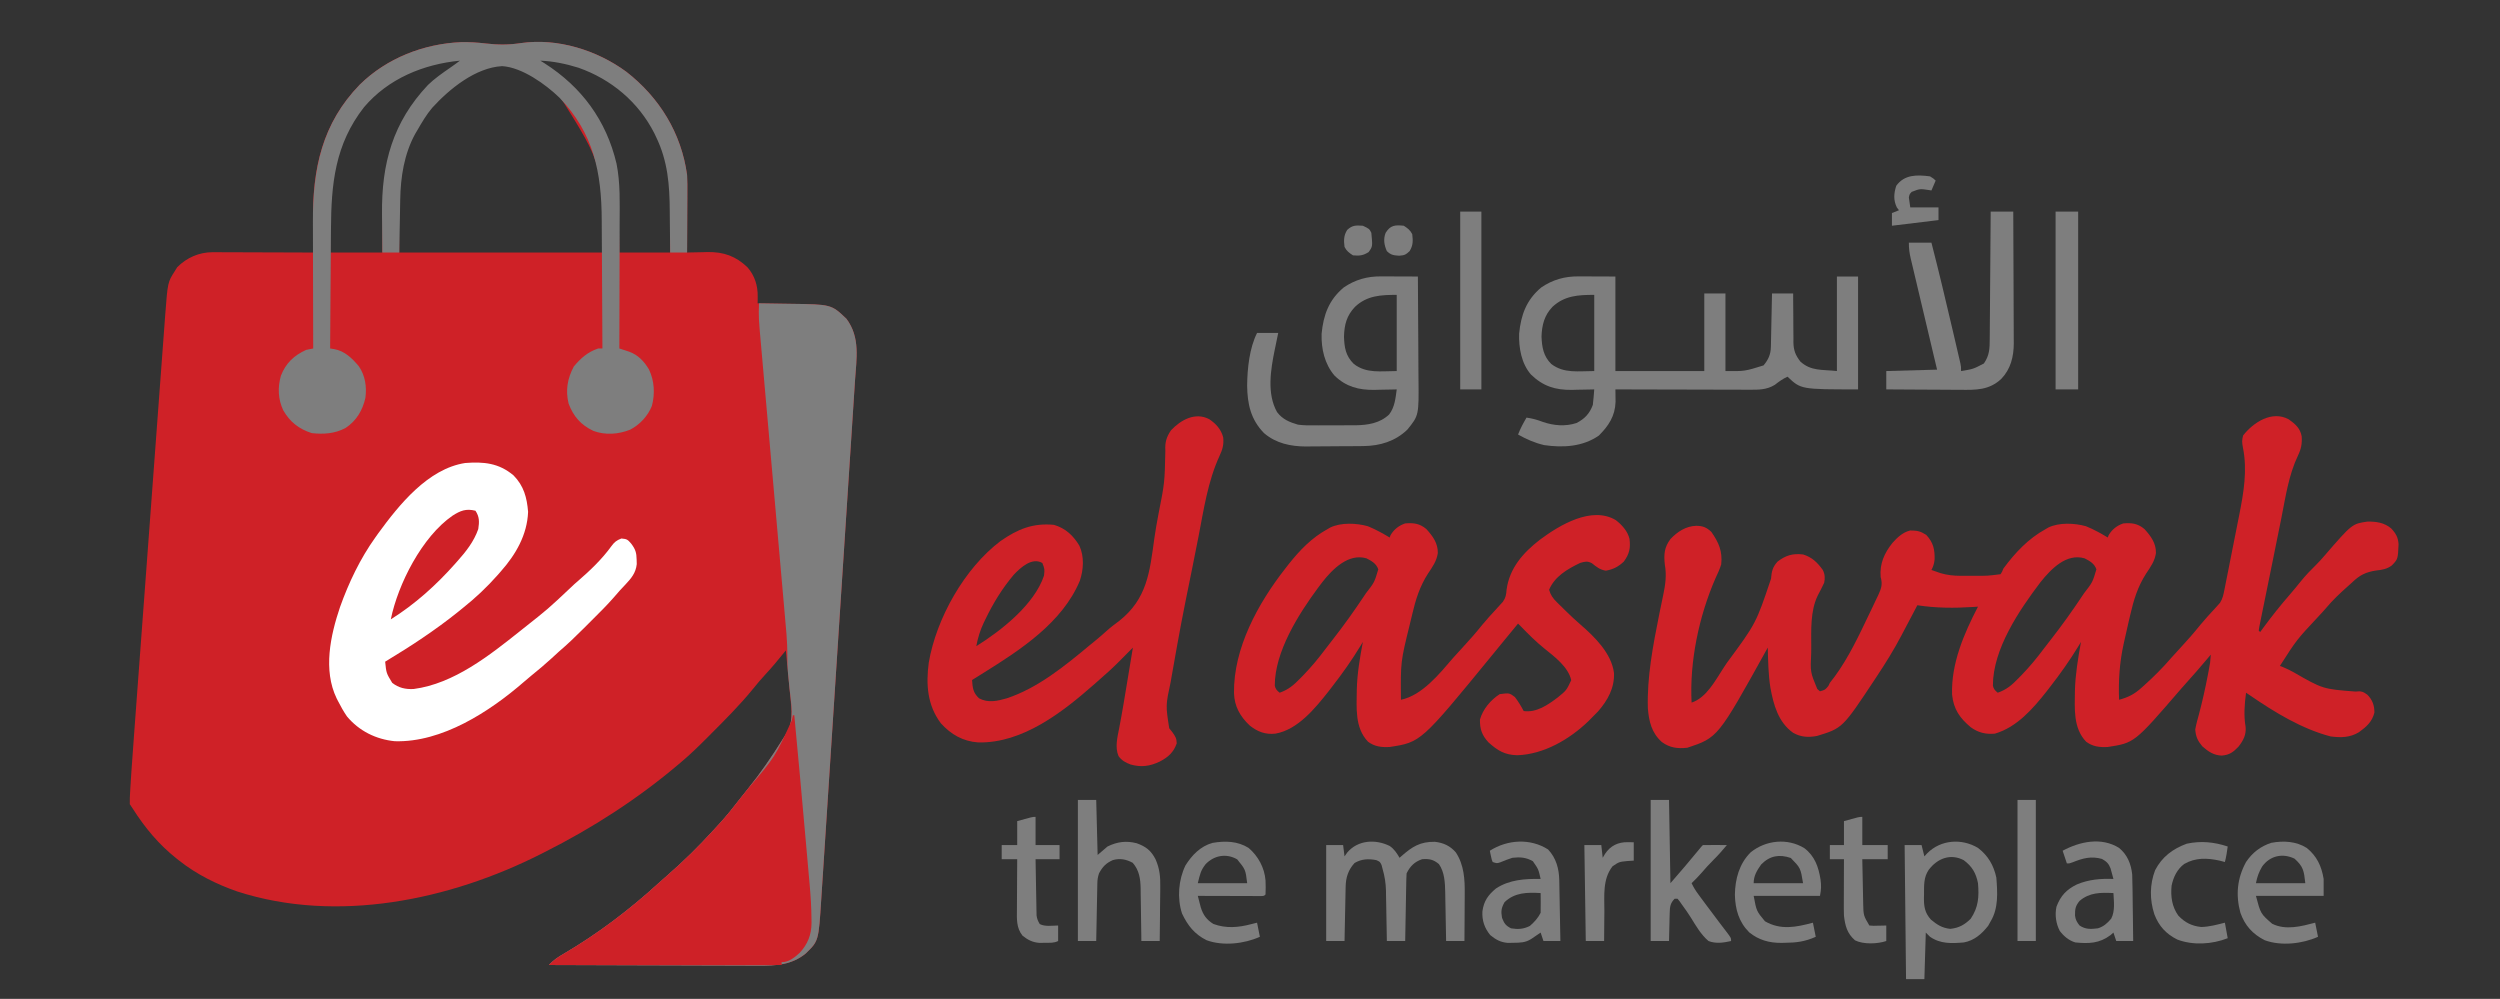 <svg xmlns="http://www.w3.org/2000/svg" width="1772" height="708"><rect width="100%" height="100%" fill="#333333" stroke="none"/><path d="M0 0 C5.894 -0.127 11.602 0.245 17.446 0.941 C26.201 1.978 33.844 1.988 42.547 0.645 C68.365 -3.044 96.305 5.655 117.136 20.978 C140.596 39.187 156.161 64.508 160.211 94.121 C160.458 98.493 160.446 102.849 160.406 107.227 C160.402 109.034 160.402 109.034 160.398 110.879 C160.387 114.689 160.361 118.499 160.336 122.309 C160.326 124.908 160.317 127.508 160.309 130.107 C160.287 136.445 160.253 142.783 160.211 149.121 C160.88 149.1 161.55 149.079 162.24 149.058 C165.334 148.973 168.428 148.922 171.523 148.871 C172.576 148.838 173.628 148.804 174.713 148.77 C186.224 148.628 194.791 151.674 203.109 159.676 C208.214 165.615 210.375 172.626 210.273 180.371 C210.264 181.263 210.255 182.155 210.246 183.074 C210.229 184.087 210.229 184.087 210.211 185.121 C211.39 185.136 212.569 185.15 213.784 185.165 C218.213 185.224 222.641 185.301 227.069 185.384 C228.975 185.417 230.882 185.445 232.789 185.468 C262.465 185.833 262.465 185.833 273.211 196.121 C283.061 209.341 280.271 224.308 279.237 239.865 C279.131 241.513 279.025 243.162 278.92 244.811 C278.631 249.303 278.337 253.796 278.042 258.288 C277.724 263.148 277.411 268.007 277.097 272.867 C276.483 282.372 275.863 291.877 275.242 301.381 C274.737 309.109 274.234 316.836 273.732 324.564 C273.661 325.666 273.589 326.767 273.515 327.902 C273.37 330.141 273.224 332.379 273.079 334.618 C271.716 355.584 270.348 376.55 268.978 397.516 C267.726 416.682 266.481 435.849 265.238 455.016 C263.961 474.719 262.68 494.421 261.394 514.123 C261.248 516.353 261.103 518.583 260.957 520.812 C260.85 522.458 260.85 522.458 260.74 524.136 C260.237 531.851 259.737 539.566 259.237 547.281 C258.629 556.688 258.016 566.094 257.398 575.501 C257.083 580.296 256.769 585.091 256.461 589.887 C256.179 594.283 255.891 598.68 255.598 603.075 C255.494 604.659 255.392 606.243 255.292 607.827 C253.437 637.069 253.437 637.069 244.426 645.863 C234.448 654.099 223.215 654.697 210.816 654.575 C209.188 654.574 207.561 654.575 205.934 654.577 C201.548 654.578 197.163 654.555 192.777 654.527 C188.182 654.502 183.587 654.499 178.992 654.495 C170.305 654.482 161.618 654.449 152.931 654.409 C143.035 654.364 133.138 654.342 123.242 654.322 C102.898 654.281 82.555 654.21 62.211 654.121 C65.438 650.772 68.752 648.469 72.773 646.184 C96.617 632.202 119.238 615.098 139.629 596.457 C141.746 594.542 143.882 592.659 146.035 590.785 C157.564 580.715 168.429 570.097 178.717 558.764 C180.033 557.317 181.363 555.882 182.695 554.449 C188.387 548.273 193.551 541.727 198.679 535.085 C200.265 533.051 201.878 531.04 203.496 529.031 C212.315 518.01 220.224 506.497 227.704 494.526 C228.608 493.083 229.532 491.651 230.491 490.244 C235.473 482.574 234.318 473.217 233.434 464.52 C233.298 463.076 233.298 463.076 233.16 461.603 C232.874 458.566 232.574 455.531 232.273 452.496 C232.075 450.422 231.878 448.348 231.682 446.273 C231.201 441.222 230.709 436.171 230.211 431.121 C229.619 431.851 229.028 432.582 228.418 433.334 C224.455 438.206 220.5 443.034 216.211 447.621 C212.994 451.114 209.925 454.661 206.961 458.371 C197.377 470.173 186.559 480.867 175.836 491.621 C175.32 492.14 174.804 492.658 174.273 493.192 C168.434 499.054 162.546 504.791 156.211 510.121 C155.583 510.656 154.955 511.19 154.309 511.741 C125.129 536.453 93.342 556.952 59.211 574.121 C58.355 574.557 57.498 574.992 56.616 575.441 C-8.125 608.195 -87.955 624.803 -158.562 602.012 C-173.259 596.92 -187.579 589.791 -199.789 580.121 C-200.596 579.487 -200.596 579.487 -201.418 578.841 C-214.317 568.619 -223.977 556.95 -232.789 543.121 C-233.779 541.636 -233.779 541.636 -234.789 540.121 C-234.836 537.2 -234.752 534.406 -234.563 531.497 C-234.51 530.579 -234.458 529.661 -234.405 528.715 C-234.216 525.516 -234.005 522.319 -233.789 519.121 C-233.71 517.951 -233.631 516.782 -233.55 515.577 C-232.93 506.538 -232.263 497.503 -231.589 488.468 C-231.285 484.386 -230.984 480.304 -230.683 476.223 C-230.094 468.258 -229.503 460.294 -228.91 452.329 C-228.429 445.853 -227.948 439.378 -227.468 432.902 C-226.103 414.498 -224.735 396.095 -223.365 377.691 C-223.292 376.703 -223.218 375.715 -223.142 374.696 C-223.069 373.707 -222.995 372.717 -222.919 371.698 C-221.723 355.632 -220.532 339.567 -219.344 323.501 C-218.121 306.962 -216.894 290.423 -215.662 273.885 C-214.972 264.617 -214.284 255.348 -213.6 246.08 C-213.018 238.197 -212.432 230.315 -211.842 222.434 C-211.542 218.418 -211.243 214.402 -210.948 210.386 C-210.678 206.703 -210.403 203.019 -210.125 199.336 C-209.979 197.389 -209.838 195.442 -209.697 193.495 C-207.909 170.107 -207.909 170.107 -202.789 162.121 C-202.253 161.255 -201.717 160.389 -201.164 159.496 C-194.356 152.688 -185.674 148.913 -176.032 148.872 C-175.337 148.879 -174.642 148.887 -173.926 148.894 C-173.174 148.894 -172.422 148.893 -171.647 148.893 C-169.185 148.895 -166.724 148.91 -164.262 148.926 C-162.545 148.93 -160.829 148.932 -159.113 148.934 C-154.613 148.942 -150.114 148.962 -145.614 148.984 C-141.016 149.004 -136.417 149.013 -131.818 149.023 C-122.809 149.045 -113.799 149.079 -104.789 149.121 C-104.8 147.882 -104.81 146.644 -104.821 145.368 C-104.858 140.682 -104.88 135.997 -104.899 131.311 C-104.909 129.3 -104.922 127.289 -104.94 125.278 C-105.251 88.628 -97.939 57.078 -71.789 30.121 C-52.66 11.343 -26.576 1.154 0 0 Z M54.211 12.121 C57.578 14.902 61.013 17.305 64.711 19.621 C88.824 35.637 103.976 60.625 109.668 88.742 C110.941 96.666 111.394 104.48 111.527 112.5 C111.548 113.553 111.569 114.605 111.59 115.69 C111.655 119.021 111.714 122.352 111.773 125.684 C111.817 127.955 111.86 130.227 111.904 132.498 C112.012 138.039 112.111 143.58 112.211 149.121 C124.091 149.121 135.971 149.121 148.211 149.121 C148.303 141.884 148.383 134.648 148.431 127.411 C148.451 124.956 148.478 122.502 148.513 120.048 C148.777 100.984 147.646 84.561 139.211 67.121 C138.567 65.773 138.567 65.773 137.91 64.398 C126.74 42.53 107.133 25.324 83.859 17.312 C74.085 14.251 64.475 12.324 54.211 12.121 Z M-39.977 22.809 C-63.017 34.516 -79.085 54.66 -88.105 78.617 C-93.246 95.024 -93.07 112.235 -92.914 129.246 C-92.904 131.187 -92.895 133.129 -92.887 135.07 C-92.867 139.754 -92.828 144.437 -92.789 149.121 C-80.579 149.121 -68.369 149.121 -55.789 149.121 C-55.752 145.721 -55.714 142.32 -55.676 138.816 C-55.629 135.46 -55.578 132.104 -55.527 128.748 C-55.494 126.446 -55.466 124.143 -55.443 121.841 C-55.103 88.645 -48.953 60.702 -26.789 35.121 C-26.134 34.364 -25.479 33.608 -24.805 32.828 C-17.218 24.707 -7.452 18.488 2.211 13.121 C-10.15 9.001 -28.869 17.411 -39.977 22.809 Z M-10.789 36.121 C-11.506 36.765 -11.506 36.765 -12.238 37.421 C-20.332 44.789 -26.352 52.645 -31.789 62.121 C-32.354 63.074 -32.918 64.026 -33.5 65.008 C-47.536 90.551 -43.789 121.371 -43.789 149.121 C3.731 149.121 51.251 149.121 100.211 149.121 C100.618 87.165 100.618 87.165 70.336 38.934 C59.984 28.864 43.261 16.926 28.344 15.93 C14.354 16.784 -0.657 27.006 -10.789 36.121 Z " fill="#CF2127" transform="translate(326.789,29.879)"></path><path d="M0 0 C4.575 3.283 8.059 6.208 9.156 11.93 C9.573 17.049 8.822 20.98 6.577 25.602 C-0.053 39.45 -2.244 54.986 -5.216 69.931 C-6.022 73.969 -6.847 78.003 -7.67 82.037 C-8.962 88.385 -10.243 94.735 -11.515 101.087 C-13.002 108.514 -14.517 115.936 -16.043 123.355 C-16.611 126.13 -17.177 128.904 -17.742 131.679 C-18.084 133.357 -18.428 135.034 -18.772 136.711 C-19.231 138.957 -19.684 141.205 -20.133 143.453 C-20.378 144.665 -20.623 145.878 -20.875 147.127 C-21.001 147.999 -21.128 148.871 -21.258 149.77 C-20.928 150.1 -20.598 150.43 -20.258 150.77 C-19.531 149.777 -18.804 148.784 -18.055 147.762 C-12.012 139.574 -5.763 131.684 0.93 124.02 C3.51 121.061 5.977 118.023 8.43 114.957 C11.921 110.651 15.656 106.749 19.625 102.883 C21.599 100.913 23.429 98.887 25.242 96.77 C44.903 74.049 44.903 74.049 55.82 72.469 C62.124 72.435 67.544 73.141 72.539 77.246 C75.811 80.658 77.603 83.71 77.84 88.59 C77.37 99.071 77.37 99.071 73.141 103.484 C69.699 106.143 66.166 106.677 61.93 107.145 C54.458 108.291 50.216 110.436 44.742 115.77 C43.685 116.721 42.623 117.669 41.559 118.613 C36.239 123.369 31.112 128.184 26.531 133.668 C24.715 135.801 22.818 137.844 20.902 139.887 C5.679 156.15 5.679 156.15 -6.258 174.77 C-5.162 175.189 -5.162 175.189 -4.045 175.618 C-1.477 176.679 0.897 177.862 3.332 179.195 C24.141 191.157 24.141 191.157 47.367 192.957 C50.989 192.481 52.753 192.933 55.68 195.145 C59.327 198.809 60.67 202.631 60.742 207.77 C59.155 214.347 55.044 217.934 49.742 221.77 C43.416 225.615 36.928 225.678 29.742 224.77 C9.404 219.473 -10.092 207.581 -27.258 195.77 C-28.248 195.11 -29.238 194.45 -30.258 193.77 C-31.318 201.855 -31.992 209.941 -30.57 218.02 C-30.094 223.739 -32.197 227.605 -35.633 232.02 C-39.373 235.937 -42.074 237.907 -47.508 238.332 C-53.191 238.133 -57.076 235.44 -61.258 231.77 C-64.558 227.809 -65.902 224.884 -66.258 219.77 C-65.619 216.122 -64.62 212.586 -63.633 209.02 C-61.22 199.884 -59.148 190.74 -57.383 181.457 C-57.061 179.776 -57.061 179.776 -56.732 178.062 C-55.638 172.452 -55.638 172.452 -55.258 166.77 C-56.292 168.003 -56.292 168.003 -57.348 169.262 C-62.468 175.35 -67.631 181.379 -72.992 187.258 C-74.261 188.664 -75.523 190.077 -76.759 191.512 C-109.374 229.345 -109.374 229.345 -128.328 232.238 C-134.118 232.529 -138.816 231.994 -143.57 228.527 C-152.961 218.745 -151.658 204.914 -151.559 192.398 C-151.265 180.723 -149.313 169.246 -147.258 157.77 C-148.132 159.224 -148.132 159.224 -149.023 160.707 C-155.204 170.862 -161.948 180.4 -169.258 189.77 C-170.018 190.757 -170.779 191.744 -171.562 192.762 C-181.329 205.104 -192.67 218.226 -208.258 222.77 C-214.811 223.376 -220.037 222.078 -225.367 218.258 C-233.203 211.703 -237.595 205.441 -238.629 195.035 C-239.315 173.03 -230.25 152.002 -220.258 132.77 C-221.357 132.842 -222.457 132.914 -223.59 132.988 C-237.167 133.855 -249.786 133.806 -263.258 131.77 C-263.864 132.932 -264.47 134.095 -265.094 135.293 C-267.341 139.594 -269.607 143.884 -271.882 148.171 C-272.733 149.779 -273.581 151.388 -274.423 153.001 C-279.804 163.288 -285.906 173.041 -292.32 182.707 C-292.883 183.56 -292.883 183.56 -293.458 184.43 C-316.248 218.86 -316.248 218.86 -334.309 224.398 C-340.448 225.567 -345.867 225.29 -351.348 222.141 C-361.805 214.634 -365.117 202.537 -367.369 190.381 C-368.892 180.938 -369.019 171.315 -369.258 161.77 C-369.548 162.296 -369.838 162.822 -370.137 163.364 C-404.614 225.555 -404.614 225.555 -426.258 232.77 C-433.113 233.512 -438.608 232.876 -444.258 228.77 C-451.557 222.381 -453.504 214.16 -454.258 204.77 C-454.916 182.842 -450.629 160.364 -446.336 138.934 C-446.174 138.122 -446.012 137.311 -445.845 136.475 C-445.057 132.552 -444.248 128.634 -443.406 124.722 C-441.817 117.166 -440.857 110.462 -442.258 102.77 C-442.982 95.573 -442.633 90.688 -438.18 84.781 C-433.188 79.556 -427.284 75.698 -419.945 75.457 C-415.23 75.556 -412.793 76.47 -409.258 79.77 C-403.978 87.342 -401.285 93.476 -402.258 102.77 C-403.301 106.213 -404.796 109.39 -406.32 112.645 C-417.994 139.414 -424.773 171.545 -423.258 200.77 C-412.716 197.329 -406.403 185.032 -400.633 176.207 C-399.853 175.026 -399.073 173.844 -398.293 172.663 C-377.586 144.636 -377.586 144.636 -366.945 112.957 C-366.536 107.815 -365.862 104.666 -362.258 100.77 C-356.332 96.295 -351.554 94.94 -344.258 95.77 C-337.982 97.657 -333.998 101.515 -330.258 106.77 C-328.719 109.847 -328.63 112.453 -329.258 115.77 C-330.647 118.848 -332.215 121.8 -333.793 124.785 C-339.241 135.885 -338.439 149.607 -338.445 161.645 C-338.458 162.93 -338.47 164.215 -338.482 165.539 C-339.131 179.146 -339.131 179.146 -334.18 191.101 C-333.546 191.652 -332.911 192.202 -332.258 192.77 C-328.608 191.742 -328.608 191.742 -326.305 188.965 C-325.959 188.24 -325.614 187.516 -325.258 186.77 C-324.15 185.298 -323.022 183.842 -321.883 182.395 C-311.881 168.81 -304.526 152.959 -297.258 137.77 C-296.853 136.936 -296.449 136.101 -296.032 135.242 C-294.735 132.551 -293.462 129.85 -292.195 127.145 C-291.788 126.303 -291.381 125.461 -290.962 124.593 C-288.79 119.865 -287.756 116.964 -289.258 111.77 C-290.041 102.366 -286.681 94.817 -280.832 87.523 C-277.305 83.594 -273.512 80.021 -268.258 78.77 C-263.317 78.848 -261.123 79.215 -256.945 81.895 C-251.904 87.288 -250.812 92.291 -251.02 99.457 C-251.298 102.164 -251.977 104.367 -253.258 106.77 C-251.885 107.255 -250.509 107.732 -249.133 108.207 C-248.367 108.474 -247.601 108.741 -246.812 109.016 C-242.067 110.416 -237.454 110.897 -232.52 110.902 C-231.452 110.904 -230.384 110.905 -229.283 110.906 C-227.631 110.9 -227.631 110.9 -225.945 110.895 C-224.31 110.9 -224.31 110.9 -222.643 110.906 C-213.399 110.923 -213.399 110.923 -204.258 109.77 C-203.078 107.888 -203.078 107.888 -202.258 105.77 C-193.9 94.493 -184.636 84.562 -172.258 77.77 C-171.639 77.409 -171.02 77.048 -170.383 76.676 C-162.718 72.98 -151.783 73.505 -143.734 75.754 C-140.802 76.95 -138.04 78.259 -135.258 79.77 C-134.502 80.173 -133.747 80.576 -132.969 80.992 C-131.375 81.878 -129.812 82.816 -128.258 83.77 C-127.948 82.934 -127.948 82.934 -127.633 82.082 C-125.203 77.995 -121.744 75.265 -117.258 73.77 C-111.284 73.272 -107.002 73.781 -102.258 77.77 C-97.705 82.783 -93.994 87.799 -94.133 94.77 C-94.901 100.4 -97.946 104.621 -101.055 109.266 C-107.001 118.505 -109.886 127.917 -112.32 138.52 C-112.667 139.998 -113.013 141.476 -113.359 142.954 C-114.351 147.22 -115.309 151.494 -116.258 155.77 C-116.505 156.872 -116.752 157.974 -117.007 159.109 C-119.937 172.45 -120.76 185.126 -120.258 198.77 C-113.73 197.032 -109.217 194.704 -104.258 190.145 C-103.659 189.612 -103.06 189.079 -102.443 188.53 C-95.629 182.415 -89.22 176.008 -83.262 169.055 C-81.201 166.705 -79.083 164.419 -76.95 162.135 C-71.911 156.739 -67.115 151.238 -62.492 145.477 C-59.275 141.579 -55.859 137.884 -52.422 134.18 C-51.708 133.384 -50.994 132.589 -50.258 131.77 C-49.753 131.208 -49.249 130.646 -48.729 130.068 C-46.76 126.993 -46.267 124.169 -45.556 120.589 C-45.411 119.873 -45.266 119.157 -45.116 118.42 C-44.64 116.056 -44.179 113.691 -43.719 111.324 C-43.39 109.672 -43.06 108.02 -42.73 106.369 C-42.039 102.905 -41.356 99.44 -40.678 95.974 C-39.813 91.554 -38.935 87.136 -38.052 82.72 C-37.37 79.306 -36.693 75.891 -36.019 72.476 C-35.697 70.849 -35.374 69.221 -35.05 67.594 C-31.943 51.953 -29.25 36.002 -32.445 20.145 C-33.115 16.555 -33.316 14.979 -32.32 11.395 C-24.975 2.046 -11.826 -6.445 0 0 Z M-175.945 115.395 C-191.07 135.359 -209.735 162.841 -209.691 188.781 C-209.155 191.242 -208.162 192.178 -206.258 193.77 C-199.93 191.581 -196.126 188.231 -191.508 183.457 C-190.805 182.74 -190.101 182.023 -189.377 181.284 C-183.714 175.423 -178.62 169.293 -173.758 162.762 C-172.087 160.543 -170.376 158.359 -168.66 156.176 C-160.808 146.125 -153.443 135.823 -146.383 125.207 C-145.791 124.318 -145.791 124.318 -145.187 123.411 C-139.03 115.471 -139.03 115.471 -136.32 106.27 C-137.869 102.138 -140.883 100.475 -144.695 98.52 C-157.665 94.723 -168.524 106.144 -175.945 115.395 Z " fill="#CF2127" transform="translate(1622.258,297.23)"></path><path d="M0 0 C5.477 0.07 10.954 0.158 16.431 0.262 C18.289 0.295 20.147 0.324 22.005 0.346 C51.259 0.716 51.259 0.716 62 11 C71.85 24.22 69.06 39.187 68.026 54.744 C67.92 56.392 67.814 58.041 67.709 59.69 C67.42 64.182 67.126 68.675 66.831 73.167 C66.513 78.026 66.2 82.886 65.886 87.746 C65.272 97.251 64.653 106.756 64.031 116.26 C63.526 123.988 63.023 131.715 62.521 139.443 C62.45 140.544 62.378 141.646 62.304 142.781 C62.159 145.02 62.013 147.258 61.868 149.497 C60.506 170.463 59.137 191.429 57.767 212.395 C56.515 231.561 55.27 250.728 54.027 269.895 C52.75 289.598 51.469 309.3 50.183 329.002 C50.038 331.232 49.892 333.461 49.746 335.691 C49.675 336.788 49.603 337.885 49.53 339.015 C49.026 346.73 48.526 354.445 48.027 362.16 C47.418 371.567 46.805 380.973 46.187 390.379 C45.872 395.175 45.558 399.97 45.25 404.766 C44.968 409.162 44.68 413.558 44.388 417.954 C44.283 419.538 44.181 421.122 44.081 422.706 C42.226 451.948 42.226 451.948 33.215 460.742 C23.237 468.978 12.004 469.576 -0.395 469.454 C-2.022 469.453 -3.65 469.454 -5.277 469.456 C-9.663 469.457 -14.048 469.434 -18.434 469.406 C-23.029 469.38 -27.624 469.378 -32.219 469.373 C-40.906 469.361 -49.593 469.328 -58.28 469.288 C-68.176 469.243 -78.072 469.221 -87.969 469.201 C-108.312 469.16 -128.656 469.089 -149 469 C-145.773 465.651 -142.459 463.348 -138.438 461.062 C-114.594 447.081 -91.973 429.977 -71.582 411.336 C-69.465 409.421 -67.329 407.538 -65.176 405.664 C-53.647 395.593 -42.782 384.976 -32.494 373.643 C-31.178 372.195 -29.848 370.761 -28.516 369.328 C-22.824 363.152 -17.66 356.606 -12.532 349.964 C-10.946 347.93 -9.333 345.919 -7.715 343.91 C1.104 332.889 9.013 321.376 16.493 309.405 C17.397 307.962 18.321 306.53 19.28 305.123 C25.463 295.604 22.625 283.347 21.562 272.688 C21.337 270.392 21.115 268.097 20.9 265.801 C20.767 264.384 20.629 262.968 20.483 261.553 C20.103 257.549 20.012 253.638 20.097 249.617 C20.111 239.571 19.061 229.599 18.164 219.601 C17.967 217.353 17.769 215.105 17.573 212.856 C17.151 208.036 16.725 203.217 16.296 198.397 C15.618 190.769 14.948 183.141 14.28 175.512 C13.341 164.812 12.4 154.112 11.455 143.412 C11.395 142.735 11.335 142.057 11.274 141.359 C10.971 137.928 10.668 134.496 10.365 131.064 C9.758 124.195 9.151 117.327 8.545 110.458 C8.455 109.443 8.455 109.443 8.364 108.407 C7.366 97.098 6.372 85.788 5.381 74.478 C4.716 66.902 4.047 59.326 3.374 51.75 C2.955 47.031 2.541 42.311 2.128 37.592 C1.936 35.412 1.743 33.232 1.548 31.052 C-0.347 9.9 -0.347 9.9 0 0 Z " fill="#7E7E7E" transform="translate(538,215)"></path><path d="M0 0 C4.416 3.44 8.397 7.799 9.715 13.336 C10.512 19.916 9.611 23.965 5.715 29.336 C1.819 33.032 -1.774 34.879 -7.035 35.836 C-11.269 35.185 -13.636 33.191 -16.941 30.551 C-20.18 28.872 -21.814 29.341 -25.285 30.336 C-34.362 34.732 -43.192 39.786 -47.285 49.336 C-46.241 53.08 -44.614 55.377 -41.871 58.078 C-41.192 58.752 -40.512 59.426 -39.812 60.121 C-39.102 60.811 -38.392 61.5 -37.66 62.211 C-36.63 63.234 -36.63 63.234 -35.578 64.277 C-32.179 67.626 -28.72 70.865 -25.109 73.984 C-14.929 82.793 -3.05 94.441 -1.285 108.336 C-0.854 118.886 -5.73 127.741 -12.535 135.523 C-14.098 137.148 -15.681 138.753 -17.285 140.336 C-18.024 141.085 -18.762 141.834 -19.523 142.605 C-32.862 155.406 -51.06 166.029 -69.848 166.648 C-78.786 166.412 -83.727 163.407 -90.305 157.469 C-94.87 152.553 -96.445 147.962 -96.285 141.336 C-94.226 133.999 -88.7 127.447 -82.285 123.336 C-75.444 122.467 -75.444 122.467 -71.535 125.398 C-69.078 128.606 -67.174 131.768 -65.285 135.336 C-56.251 136.568 -48.33 131.07 -41.348 125.836 C-34.997 120.686 -34.997 120.686 -31.598 113.461 C-33.654 104.113 -43.41 96.792 -50.535 91.086 C-56.57 86.237 -61.904 80.888 -67.285 75.336 C-67.945 74.676 -68.605 74.016 -69.285 73.336 C-71.431 75.94 -73.577 78.544 -75.723 81.148 C-76.366 81.929 -77.009 82.709 -77.671 83.513 C-81.098 87.672 -84.512 91.841 -87.91 96.023 C-138.157 157.416 -138.157 157.416 -160.355 160.805 C-166.146 161.095 -170.843 160.561 -175.598 157.094 C-185.168 147.125 -183.684 132.855 -183.586 120.121 C-183.306 108.708 -181.402 97.534 -179.285 86.336 C-179.868 87.305 -180.45 88.275 -181.051 89.273 C-187.231 99.428 -193.976 108.966 -201.285 118.336 C-202.046 119.323 -202.806 120.311 -203.59 121.328 C-213.079 133.321 -225.398 148.586 -241.285 151.336 C-248.392 152.126 -253.978 149.977 -259.496 145.57 C-266.28 139.164 -270.316 132.077 -270.629 122.64 C-271.055 90.745 -253.509 58.857 -234.285 34.336 C-233.512 33.338 -232.738 32.34 -231.941 31.312 C-223.93 21.242 -215.648 12.572 -204.285 6.336 C-203.666 5.975 -203.048 5.614 -202.41 5.242 C-194.745 1.547 -183.81 2.072 -175.762 4.32 C-172.83 5.517 -170.067 6.825 -167.285 8.336 C-166.53 8.739 -165.774 9.143 -164.996 9.559 C-163.403 10.444 -161.839 11.383 -160.285 12.336 C-160.079 11.779 -159.873 11.222 -159.66 10.648 C-157.23 6.561 -153.771 3.831 -149.285 2.336 C-143.312 1.838 -139.029 2.347 -134.285 6.336 C-129.732 11.349 -126.021 16.366 -126.16 23.336 C-126.928 28.967 -129.974 33.187 -133.082 37.832 C-139.015 47.08 -141.866 56.303 -144.343 66.91 C-144.903 69.307 -145.483 71.698 -146.066 74.09 C-152.561 100.463 -152.561 100.463 -152.285 127.336 C-137.27 124.229 -124.855 108.785 -115.289 97.621 C-113.228 95.271 -111.11 92.986 -108.977 90.702 C-103.937 85.304 -99.141 79.802 -94.516 74.039 C-91.331 70.179 -87.948 66.513 -84.547 62.844 C-83.801 62.016 -83.054 61.189 -82.285 60.336 C-81.547 59.53 -80.808 58.725 -80.047 57.895 C-77.962 54.866 -77.708 52.913 -77.41 49.273 C-75.357 33.954 -65.674 23.106 -53.87 13.938 C-40.004 3.602 -17.168 -10.235 0 0 Z M-208.001 43.927 C-208.507 44.598 -209.014 45.269 -209.535 45.961 C-210.085 46.687 -210.635 47.414 -211.202 48.163 C-224.989 66.84 -241.759 93.362 -241.719 117.348 C-241.182 119.809 -240.19 120.745 -238.285 122.336 C-231.957 120.147 -228.154 116.798 -223.535 112.023 C-222.832 111.306 -222.129 110.589 -221.404 109.85 C-215.742 103.989 -210.648 97.859 -205.786 91.328 C-204.115 89.11 -202.404 86.926 -200.688 84.742 C-192.835 74.691 -185.47 64.39 -178.41 53.773 C-177.818 52.884 -177.818 52.884 -177.214 51.977 C-171.057 44.037 -171.057 44.037 -168.348 34.836 C-169.897 30.705 -172.91 29.041 -176.723 27.086 C-189.483 23.351 -200.708 34.636 -208.001 43.927 Z " fill="#CF2127" transform="translate(1145.285,368.664)"></path><path d="M0 0 C7.331 7.459 9.491 15.733 10.32 25.855 C9.701 42.155 1.581 56.114 -8.992 68.043 C-9.737 68.896 -10.482 69.75 -11.25 70.629 C-18.932 79.301 -26.928 86.822 -35.992 94.043 C-37.031 94.885 -38.071 95.728 -39.109 96.57 C-55.49 109.758 -73 121.192 -90.992 132.043 C-90.165 140.185 -90.165 140.185 -85.992 147.043 C-81.388 150.647 -76.552 151.707 -70.785 151.41 C-42.162 147.647 -16.875 127.465 5.008 110.043 C5.687 109.503 6.366 108.963 7.065 108.406 C24.392 94.713 24.392 94.713 40.453 79.602 C42.149 77.901 43.931 76.352 45.758 74.793 C54.205 67.494 62.755 59.333 69.297 50.254 C71.481 47.281 72.962 46.06 76.445 44.73 C80.461 45.083 80.862 45.466 83.383 48.355 C86.404 52.338 87.183 54.754 87.258 59.793 C87.296 61.332 87.296 61.332 87.336 62.902 C86.687 69.113 83.434 72.995 79.258 77.418 C78.438 78.292 77.618 79.166 76.773 80.066 C76.328 80.54 75.882 81.013 75.422 81.501 C73.911 83.149 72.469 84.844 71.02 86.547 C66.076 92.222 60.712 97.488 55.384 102.798 C53.574 104.602 51.77 106.411 49.967 108.221 C44.147 114.043 38.283 119.708 32.008 125.043 C30.232 126.663 28.461 128.287 26.695 129.918 C22.18 134.035 17.548 137.954 12.785 141.781 C10.96 143.268 9.159 144.786 7.387 146.336 C-16.889 167.444 -50.734 189.436 -84.172 188.422 C-97.485 187.101 -109.468 181.173 -118.074 170.828 C-120.461 167.362 -122.453 163.788 -124.367 160.043 C-124.868 159.065 -124.868 159.065 -125.38 158.067 C-135.077 138.016 -129.804 113.501 -122.992 93.355 C-116.817 76.058 -108.697 59.002 -97.992 44.043 C-97.288 43.049 -96.585 42.055 -95.859 41.031 C-81.16 20.879 -60.688 -4.651 -34.32 -8.777 C-21.116 -9.796 -10.438 -8.774 0 0 Z " fill="#FFFFFF" transform="translate(363.992,336.957)"></path><path d="M0 0 C4.85 3.287 8.325 7.122 9.859 12.867 C10.417 18.167 9.341 21.525 7.169 26.209 C-1.062 44.242 -3.915 64.008 -7.667 83.327 C-9.151 90.95 -10.681 98.564 -12.214 106.178 C-20.061 144.903 -20.061 144.903 -26.953 183.805 C-27.126 184.847 -27.126 184.847 -27.303 185.911 C-30.936 202.807 -30.936 202.807 -28.391 219.055 C-27.648 219.983 -26.906 220.911 -26.141 221.867 C-24.084 224.775 -23.156 226.164 -23.078 229.742 C-25.265 236.174 -29.299 239.684 -35.266 242.742 C-42.179 245.994 -48.282 246.859 -55.766 244.742 C-59.299 243.425 -62.09 241.946 -64.332 238.766 C-66.973 232.565 -65.125 225.393 -63.871 219.047 C-61.677 207.692 -59.84 196.276 -57.953 184.867 C-57.582 182.628 -57.21 180.388 -56.838 178.148 C-55.937 172.722 -55.038 167.295 -54.141 161.867 C-54.583 162.315 -55.026 162.763 -55.482 163.225 C-57.532 165.296 -59.586 167.363 -61.641 169.43 C-62.337 170.134 -63.033 170.839 -63.75 171.564 C-68.378 176.214 -73.161 180.599 -78.141 184.867 C-79.201 185.804 -80.26 186.742 -81.316 187.684 C-103.881 207.548 -132.169 229.749 -163.719 229.105 C-174.517 228.354 -182.97 223.564 -190.25 215.543 C-199.905 202.731 -200.875 187.972 -198.827 172.499 C-193.473 141.132 -173.444 105.595 -147.965 86.355 C-135.805 77.921 -125.163 73.471 -110.141 74.867 C-101.961 77.23 -96.346 82.487 -92.047 89.703 C-88.54 97.4 -89.108 106.704 -91.766 114.555 C-104.159 144.212 -133.877 163.522 -160.141 179.867 C-161.635 180.802 -163.13 181.737 -164.625 182.672 C-165.797 183.404 -166.969 184.136 -168.141 184.867 C-167.762 190.446 -167.445 193.912 -163.141 197.867 C-156.702 201.24 -150.258 199.761 -143.57 197.844 C-121.595 190.578 -102.62 175.079 -85.052 160.454 C-83.307 159.005 -81.55 157.574 -79.789 156.145 C-77.506 154.278 -75.304 152.346 -73.121 150.363 C-70.115 147.638 -66.955 145.249 -63.691 142.84 C-44.18 127.34 -42.222 108.5 -39.001 84.873 C-38.196 79.06 -37.169 73.306 -36.07 67.543 C-31.634 45.098 -31.634 45.098 -31.135 22.303 C-31.514 16.555 -30.4 12.662 -27.141 7.867 C-20.097 0.386 -9.861 -5.218 0 0 Z M-138.578 110.242 C-146.772 119.93 -153.131 130.329 -158.641 141.742 C-159.062 142.609 -159.484 143.477 -159.918 144.37 C-162.464 149.822 -164.041 154.95 -165.141 160.867 C-147.376 149.799 -124.02 131.436 -117.141 110.867 C-116.661 106.174 -116.661 106.174 -118.328 101.93 C-125.664 97.629 -133.837 105.208 -138.578 110.242 Z " fill="#CF2127" transform="translate(857.141,297.133)"></path><path d="M0 0 C5.894 -0.127 11.602 0.245 17.446 0.941 C26.201 1.978 33.844 1.988 42.547 0.645 C68.365 -3.044 96.305 5.655 117.136 20.978 C140.596 39.187 156.161 64.508 160.211 94.121 C160.458 98.493 160.446 102.849 160.406 107.227 C160.402 109.034 160.402 109.034 160.398 110.879 C160.387 114.689 160.361 118.499 160.336 122.309 C160.326 124.908 160.317 127.508 160.309 130.107 C160.287 136.445 160.252 142.783 160.211 149.121 C156.251 149.121 152.291 149.121 148.211 149.121 C148.202 147.605 148.192 146.088 148.183 144.526 C148.142 138.82 148.076 133.116 148.003 127.411 C147.975 124.957 147.954 122.502 147.94 120.048 C147.824 101.12 146.583 84.429 138.211 67.121 C137.782 66.223 137.352 65.324 136.91 64.398 C125.657 42.367 106.453 26.292 83.211 18.121 C74.368 15.368 65.49 13.514 56.211 13.121 C57.143 13.704 58.075 14.286 59.035 14.887 C85.41 31.711 102.923 55.329 110.211 86.121 C112.956 99.935 112.466 113.943 112.406 127.961 C112.403 130.54 112.4 133.12 112.398 135.699 C112.391 141.755 112.375 147.81 112.355 153.866 C112.332 160.77 112.322 167.675 112.312 174.58 C112.291 188.76 112.256 202.941 112.211 217.121 C112.832 217.322 113.453 217.523 114.093 217.731 C114.907 217.997 115.72 218.264 116.558 218.538 C117.364 218.801 118.171 219.064 119.003 219.336 C125.491 221.644 129.747 226.196 133.203 231.996 C137.049 240.105 137.563 249.115 135.273 257.809 C132.488 264.93 126.62 271.223 119.836 274.684 C111.503 277.988 102.409 278.678 93.836 275.559 C84.946 271.369 79.649 265.298 76.211 256.121 C73.968 246.706 75.397 238.437 79.898 229.934 C84.763 224.017 89.897 219.559 97.211 217.121 C98.201 217.121 99.191 217.121 100.211 217.121 C100.15 202.585 100.072 188.05 99.975 173.514 C99.931 166.763 99.891 160.012 99.865 153.26 C99.838 146.731 99.798 140.202 99.748 133.673 C99.731 131.196 99.72 128.719 99.713 126.242 C99.618 92.244 94.017 64.677 69.836 39.434 C60.042 29.94 43.221 17.807 29.09 17 C10.246 18.041 -8.378 33.251 -20.471 46.56 C-24.511 51.344 -27.664 56.715 -30.789 62.121 C-31.355 63.075 -31.921 64.029 -32.504 65.012 C-40.287 79.191 -42.848 95.556 -43.105 111.523 C-43.137 113.14 -43.137 113.14 -43.168 114.789 C-43.234 118.212 -43.293 121.635 -43.352 125.059 C-43.395 127.387 -43.438 129.716 -43.482 132.045 C-43.589 137.737 -43.691 143.429 -43.789 149.121 C-47.749 149.121 -51.709 149.121 -55.789 149.121 C-55.864 142.33 -55.918 135.539 -55.954 128.748 C-55.969 126.445 -55.989 124.143 -56.015 121.841 C-56.412 86.083 -48.38 56.799 -23.477 30.371 C-18.72 25.77 -13.36 22.032 -7.926 18.285 C-5.501 16.612 -3.127 14.911 -0.789 13.121 C-26.656 15.611 -51.647 25.898 -68.789 46.121 C-89.377 72.514 -92.044 100.46 -92.203 132.941 C-92.222 135.382 -92.241 137.822 -92.262 140.263 C-92.313 146.625 -92.353 152.987 -92.39 159.349 C-92.43 165.865 -92.481 172.382 -92.531 178.898 C-92.627 191.639 -92.712 204.38 -92.789 217.121 C-91.841 217.268 -90.894 217.415 -89.917 217.566 C-82.503 218.881 -77.214 224.06 -72.488 229.668 C-67.918 236.266 -66.749 244.253 -67.789 252.121 C-69.793 261.021 -74.203 268.468 -81.945 273.531 C-89.595 277.513 -97.24 278.039 -105.789 277.121 C-114.94 274.221 -121.397 269.116 -126.098 260.809 C-129.728 252.97 -130.045 244.656 -127.664 236.371 C-124.179 227.49 -118.434 222.081 -109.789 218.121 C-108.127 217.764 -106.461 217.427 -104.789 217.121 C-104.791 216.56 -104.793 216 -104.795 215.422 C-104.839 201.696 -104.872 187.971 -104.893 174.245 C-104.903 167.607 -104.917 160.969 -104.94 154.331 C-104.962 147.911 -104.974 141.492 -104.979 135.073 C-104.982 132.638 -104.99 130.202 -105.001 127.766 C-105.162 90.15 -98.762 57.926 -71.789 30.121 C-52.66 11.343 -26.576 1.154 0 0 Z " fill="#7E7E7E" transform="translate(326.789,29.879)"></path><path d="M0 0 C0.33 0 0.66 0 1 0 C3.798 29.53 6.496 59.069 9.095 88.616 C9.491 93.111 9.888 97.605 10.293 102.098 C10.68 106.395 11.058 110.692 11.431 114.99 C11.57 116.574 11.712 118.157 11.856 119.74 C12.614 128.077 13.131 136.37 13.186 144.743 C13.199 145.858 13.199 145.858 13.212 146.995 C13.189 155.585 10.548 162.198 4.715 168.461 C0.986 171.808 -2.877 175 -8 175 C-8 175.66 -8 176.32 -8 177 C-62.45 177 -116.9 177 -173 177 C-169.577 173.577 -166.55 171.399 -162.438 169.062 C-138.594 155.081 -115.973 137.977 -95.582 119.336 C-93.465 117.421 -91.329 115.538 -89.176 113.664 C-77.647 103.593 -66.782 92.976 -56.494 81.643 C-55.178 80.195 -53.848 78.761 -52.516 77.328 C-46.824 71.152 -41.66 64.606 -36.532 57.964 C-34.946 55.93 -33.333 53.919 -31.715 51.91 C-12.697 29.605 -12.697 29.605 -0.75 3.562 C-0.379 1.799 -0.379 1.799 0 0 Z " fill="#CE2127" transform="translate(562,507)"></path><path d="M0 0 C0.997 0.002 0.997 0.002 2.013 0.003 C4.483 0.008 6.952 0.022 9.422 0.035 C14.949 0.056 20.477 0.076 26.172 0.098 C26.172 22.208 26.172 44.318 26.172 67.098 C46.962 67.098 67.752 67.098 89.172 67.098 C89.172 48.948 89.172 30.798 89.172 12.098 C94.122 12.098 99.072 12.098 104.172 12.098 C104.172 30.248 104.172 48.398 104.172 67.098 C117.837 67.257 117.837 67.257 131.172 63.098 C134.651 58.923 136.264 55.298 136.377 49.902 C136.397 49.061 136.417 48.22 136.438 47.354 C136.454 46.451 136.471 45.548 136.488 44.617 C136.519 43.225 136.519 43.225 136.551 41.805 C136.617 38.84 136.676 35.875 136.734 32.91 C136.778 30.9 136.821 28.891 136.865 26.881 C136.972 21.953 137.074 17.025 137.172 12.098 C142.122 12.098 147.072 12.098 152.172 12.098 C152.171 13.328 152.17 14.558 152.168 15.826 C152.172 20.419 152.215 25.01 152.27 29.603 C152.288 31.585 152.295 33.567 152.292 35.55 C152.289 38.41 152.325 41.269 152.367 44.129 C152.358 45.006 152.349 45.884 152.34 46.788 C152.473 52.501 153.797 55.895 157.302 60.405 C164.896 67.278 172.71 65.935 183.172 67.098 C183.172 44.988 183.172 22.878 183.172 0.098 C188.122 0.098 193.072 0.098 198.172 0.098 C198.172 26.498 198.172 52.898 198.172 80.098 C157.672 80.098 157.672 80.098 148.172 71.098 C144.791 72.585 142.047 74.626 139.148 76.879 C133.302 80.484 127.487 80.374 120.852 80.325 C119.315 80.325 119.315 80.325 117.746 80.326 C114.37 80.324 110.994 80.309 107.617 80.293 C105.272 80.289 102.926 80.286 100.581 80.284 C94.416 80.277 88.251 80.257 82.086 80.235 C75.792 80.215 69.497 80.205 63.203 80.195 C50.859 80.174 38.516 80.14 26.172 80.098 C26.185 80.903 26.198 81.708 26.211 82.538 C26.222 83.604 26.232 84.671 26.242 85.77 C26.255 86.822 26.268 87.875 26.282 88.96 C25.929 99.046 21.364 105.906 14.422 112.848 C2.997 120.757 -10.84 121.542 -24.258 119.602 C-30.949 118.063 -36.85 115.444 -42.828 112.098 C-41.183 107.806 -39.154 104.052 -36.828 100.098 C-32.704 100.675 -29.141 101.656 -25.266 103.16 C-17.45 105.82 -9.28 106.511 -1.328 103.91 C4.461 100.912 7.905 97.219 10.172 91.098 C10.408 89.199 10.598 87.294 10.75 85.387 C10.832 84.396 10.913 83.406 10.997 82.385 C11.084 81.253 11.084 81.253 11.172 80.098 C10.077 80.129 10.077 80.129 8.96 80.161 C5.593 80.245 2.227 80.297 -1.141 80.348 C-2.289 80.381 -3.436 80.415 -4.619 80.449 C-16.509 80.584 -25.133 77.868 -33.73 69.516 C-40.438 61.784 -42.38 50.65 -42.074 40.605 C-40.756 27.169 -36.892 16.653 -26.402 7.855 C-18.262 2.297 -9.709 -0.07 0 0 Z M-18.41 21.559 C-24.16 27.518 -25.927 34.457 -26.203 42.598 C-25.925 50.158 -24.84 56.647 -19.266 62.098 C-10.293 68.994 0.131 67.098 11.172 67.098 C11.172 49.278 11.172 31.458 11.172 13.098 C-0.179 13.098 -9.797 13.605 -18.41 21.559 Z " fill="#7E7E7E" transform="translate(1118.828,195.902)"></path><path d="M0 0 C0.749 0.001 1.498 0.003 2.27 0.004 C4.654 0.01 7.038 0.022 9.422 0.035 C11.042 0.04 12.661 0.045 14.281 0.049 C18.245 0.06 22.208 0.077 26.172 0.098 C26.265 11.608 26.336 23.117 26.379 34.628 C26.4 39.974 26.428 45.319 26.474 50.665 C26.517 55.833 26.541 61 26.551 66.168 C26.559 68.13 26.573 70.093 26.595 72.056 C26.876 98.541 26.876 98.541 18.707 108.609 C10.156 116.9 -0.731 120.152 -12.444 120.275 C-14.062 120.294 -14.062 120.294 -15.713 120.314 C-16.866 120.321 -18.019 120.328 -19.207 120.336 C-20.411 120.344 -21.614 120.352 -22.854 120.36 C-25.4 120.374 -27.946 120.385 -30.492 120.393 C-33.079 120.404 -35.665 120.425 -38.251 120.454 C-42.007 120.497 -45.763 120.513 -49.52 120.523 C-51.228 120.55 -51.228 120.55 -52.971 120.576 C-63.943 120.547 -74.403 118.385 -82.895 111.078 C-92.321 101.424 -94.69 90.477 -94.855 77.31 C-94.707 65.271 -93.275 50.991 -87.828 40.098 C-82.878 40.098 -77.928 40.098 -72.828 40.098 C-73.105 41.425 -73.382 42.753 -73.668 44.121 C-74.034 45.905 -74.4 47.689 -74.766 49.473 C-74.948 50.343 -75.13 51.213 -75.318 52.109 C-78.171 66.113 -80.999 83.161 -73.645 96.195 C-69.823 101.295 -64.825 103.355 -58.828 105.098 C-55.033 105.61 -51.31 105.637 -47.484 105.594 C-45.91 105.596 -45.91 105.596 -44.303 105.598 C-42.098 105.597 -39.893 105.585 -37.688 105.564 C-34.337 105.535 -30.988 105.544 -27.637 105.557 C-25.482 105.55 -23.327 105.542 -21.172 105.531 C-20.183 105.534 -19.194 105.537 -18.175 105.54 C-9.403 105.423 -0.817 104.144 5.77 97.898 C9.764 92.769 10.335 86.357 11.172 80.098 C10.077 80.129 10.077 80.129 8.96 80.161 C5.593 80.245 2.227 80.297 -1.141 80.348 C-2.289 80.381 -3.436 80.415 -4.619 80.449 C-15.814 80.576 -24.724 78.259 -32.887 70.359 C-39.96 62.12 -42.4 51.309 -42.074 40.605 C-40.756 27.169 -36.892 16.653 -26.402 7.855 C-18.262 2.297 -9.709 -0.069 0 0 Z M-18.41 21.594 C-24.296 27.795 -25.967 34.163 -26.203 42.598 C-25.965 50.461 -25.02 56.374 -19.266 62.035 C-10.318 69.025 0.088 67.098 11.172 67.098 C11.172 49.278 11.172 31.458 11.172 13.098 C-0.101 13.098 -9.912 13.557 -18.41 21.594 Z " fill="#7E7E7E" transform="translate(978.828,195.902)"></path><path d="M0 0 C5.28 0 10.56 0 16 0 C16.07 12.996 16.123 25.992 16.155 38.988 C16.171 45.023 16.192 51.059 16.226 57.094 C16.259 62.923 16.277 68.752 16.285 74.581 C16.29 76.8 16.301 79.019 16.317 81.238 C16.339 84.357 16.342 87.475 16.341 90.593 C16.351 91.502 16.362 92.41 16.373 93.346 C16.328 102.824 14.198 111.603 7.469 118.59 C-1.183 126.632 -10.46 126.415 -21.656 126.293 C-23.169 126.287 -24.683 126.283 -26.196 126.28 C-30.154 126.269 -34.113 126.239 -38.072 126.206 C-42.121 126.175 -46.17 126.162 -50.219 126.146 C-58.146 126.114 -66.073 126.062 -74 126 C-74 121.71 -74 117.42 -74 113 C-62.12 112.67 -50.24 112.34 -38 112 C-38.606 109.451 -39.212 106.903 -39.836 104.277 C-41.837 95.856 -43.831 87.434 -45.823 79.011 C-47.031 73.904 -48.241 68.798 -49.455 63.693 C-50.627 58.767 -51.794 53.839 -52.956 48.91 C-53.401 47.03 -53.848 45.15 -54.296 43.27 C-54.924 40.638 -55.545 38.005 -56.164 35.37 C-56.445 34.205 -56.445 34.205 -56.731 33.016 C-57.629 29.164 -58 26.005 -58 22 C-52.72 22 -47.44 22 -42 22 C-36.722 42.539 -31.808 63.158 -27 83.812 C-26.703 85.082 -26.406 86.352 -26.101 87.661 C-25.251 91.3 -24.406 94.941 -23.562 98.582 C-23.174 100.244 -23.174 100.244 -22.778 101.94 C-22.426 103.468 -22.426 103.468 -22.066 105.027 C-21.86 105.918 -21.653 106.81 -21.44 107.729 C-21 110 -21 110 -21 113 C-12.393 111.593 -12.393 111.593 -4.812 107.625 C-0.852 101.889 -0.697 97.029 -0.681 90.253 C-0.671 89.277 -0.661 88.301 -0.651 87.295 C-0.62 84.075 -0.603 80.856 -0.586 77.637 C-0.567 75.402 -0.548 73.167 -0.527 70.932 C-0.476 65.055 -0.436 59.178 -0.399 53.3 C-0.359 47.301 -0.308 41.302 -0.258 35.303 C-0.161 23.535 -0.077 11.768 0 0 Z " fill="#7E7E7E" transform="translate(1411,150)"></path><path d="M0 0 C3.251 2.26 4.934 4.975 6.949 8.355 C7.385 7.969 7.821 7.582 8.27 7.184 C16.007 0.417 21.589 -3.139 32 -2.973 C38.041 -2.301 42.825 -0.09 46.836 4.527 C52.708 13.457 53.264 23.613 53.145 34.055 C53.142 35.016 53.139 35.977 53.136 36.967 C53.125 39.992 53.1 43.018 53.074 46.043 C53.064 48.113 53.055 50.182 53.047 52.252 C53.025 57.287 52.991 62.321 52.949 67.355 C48.659 67.355 44.369 67.355 39.949 67.355 C39.919 65.518 39.919 65.518 39.889 63.643 C39.813 59.064 39.724 54.485 39.632 49.906 C39.594 47.93 39.559 45.954 39.527 43.979 C39.481 41.126 39.423 38.274 39.363 35.422 C39.352 34.55 39.34 33.677 39.328 32.779 C39.168 25.995 38.874 18.6 34.887 12.855 C31.008 9.554 27.974 8.974 22.949 9.355 C17.576 11.18 14.475 14.303 11.949 19.355 C11.831 20.897 11.772 22.443 11.744 23.989 C11.724 24.95 11.704 25.91 11.683 26.9 C11.658 28.46 11.658 28.46 11.633 30.051 C11.612 31.113 11.591 32.176 11.57 33.271 C11.504 36.674 11.445 40.077 11.387 43.48 C11.344 45.784 11.3 48.087 11.256 50.391 C11.149 56.045 11.047 61.7 10.949 67.355 C6.659 67.355 2.369 67.355 -2.051 67.355 C-2.081 65.464 -2.081 65.464 -2.111 63.535 C-2.187 58.831 -2.276 54.127 -2.368 49.423 C-2.406 47.392 -2.441 45.362 -2.473 43.331 C-2.519 40.401 -2.577 37.472 -2.637 34.543 C-2.648 33.644 -2.66 32.744 -2.672 31.818 C-2.798 26.351 -3.536 21.613 -5.051 16.355 C-5.298 15.407 -5.546 14.458 -5.801 13.48 C-6.934 11.132 -6.934 11.132 -9.613 9.98 C-15.202 8.964 -19.965 9.131 -24.926 12.043 C-29.404 16.916 -31.123 22.269 -31.256 28.757 C-31.276 29.617 -31.296 30.478 -31.317 31.365 C-31.342 32.745 -31.342 32.745 -31.367 34.152 C-31.388 35.101 -31.409 36.05 -31.43 37.027 C-31.495 40.053 -31.554 43.079 -31.613 46.105 C-31.656 48.159 -31.7 50.212 -31.744 52.266 C-31.851 57.295 -31.952 62.325 -32.051 67.355 C-36.341 67.355 -40.631 67.355 -45.051 67.355 C-45.051 44.915 -45.051 22.475 -45.051 -0.645 C-41.091 -0.645 -37.131 -0.645 -33.051 -0.645 C-32.721 1.995 -32.391 4.635 -32.051 7.355 C-31.411 6.448 -30.772 5.54 -30.113 4.605 C-22.58 -4.3 -10.015 -4.98 0 0 Z " fill="#7E7E7E" transform="translate(985.051,599.645)"></path><path d="M0 0 C7.16 5.488 11.089 12.25 13 21 C13.831 31.435 14.586 42.78 9 52 C8.402 53.072 7.804 54.145 7.188 55.25 C2.629 60.981 -2.596 65.636 -10 67 C-18.711 67.728 -26.526 68.129 -34 63 C-34.99 62.01 -35.98 61.02 -37 60 C-37.33 70.89 -37.66 81.78 -38 93 C-42.29 93 -46.58 93 -51 93 C-51.33 61.65 -51.66 30.3 -52 -2 C-48.04 -2 -44.08 -2 -40 -2 C-39.34 0.64 -38.68 3.28 -38 6 C-37.319 5.258 -36.639 4.515 -35.938 3.75 C-26.318 -5.869 -11.549 -6.902 0 0 Z M-34.938 15.562 C-38.585 20.916 -38.214 26.62 -38.25 32.875 C-38.271 33.761 -38.291 34.646 -38.312 35.559 C-38.349 41.718 -37.63 46.083 -33.352 50.828 C-28.89 54.502 -25.555 56.711 -19.688 57.375 C-13.578 56.754 -9.558 54.523 -5.188 50.25 C0.331 42.051 0.824 34.734 0 25 C-1.418 17.826 -4.188 13.081 -10.125 8.688 C-19.583 3.746 -28.853 7.496 -34.938 15.562 Z " fill="#7E7E7E" transform="translate(1402,601)"></path><path d="M0 0 C4.29 0 8.58 0 13 0 C13.33 12.87 13.66 25.74 14 39 C16.31 37.02 18.62 35.04 21 33 C27.846 29.633 34.227 28.77 41.684 30.691 C48.154 32.989 51.883 35.844 55.069 42.098 C58.03 48.843 58.535 54.606 58.391 61.914 C58.385 63.01 58.379 64.105 58.373 65.234 C58.351 68.698 58.301 72.161 58.25 75.625 C58.23 77.988 58.212 80.352 58.195 82.715 C58.151 88.477 58.083 94.238 58 100 C53.71 100 49.42 100 45 100 C44.985 98.679 44.971 97.357 44.956 95.996 C44.898 91.068 44.82 86.141 44.738 81.213 C44.704 79.086 44.676 76.958 44.654 74.83 C44.62 71.761 44.567 68.693 44.512 65.625 C44.505 64.682 44.499 63.739 44.492 62.767 C44.342 55.916 43.542 49.916 38.875 44.562 C34.289 42.07 29.881 41.183 24.781 42.629 C20.005 44.758 17.494 47.312 15 52 C14.071 54.788 13.851 56.582 13.795 59.471 C13.775 60.372 13.755 61.273 13.734 62.201 C13.709 63.654 13.709 63.654 13.684 65.137 C13.663 66.131 13.642 67.126 13.621 68.151 C13.555 71.329 13.496 74.508 13.438 77.688 C13.394 79.842 13.351 81.996 13.307 84.15 C13.2 89.434 13.098 94.717 13 100 C8.71 100 4.42 100 0 100 C0 67 0 34 0 0 Z " fill="#7E7E7E" transform="translate(764,567)"></path><path d="M0 0 C4.29 0 8.58 0 13 0 C13.33 19.47 13.66 38.94 14 59 C24.341 47.096 24.341 47.096 34.391 34.977 C36 33 36 33 37 32 C39.863 31.927 42.701 31.908 45.562 31.938 C46.369 31.942 47.175 31.947 48.006 31.951 C50.004 31.963 52.002 31.981 54 32 C50.97 35.621 47.932 39.129 44.562 42.438 C41.414 45.53 38.525 48.791 35.645 52.133 C33.529 54.535 31.298 56.772 29 59 C30.363 61.902 31.926 64.412 33.836 66.984 C34.4 67.748 34.965 68.511 35.546 69.297 C36.15 70.107 36.753 70.916 37.375 71.75 C37.993 72.585 38.61 73.419 39.247 74.279 C42.338 78.45 45.452 82.604 48.594 86.738 C49.148 87.469 49.701 88.199 50.272 88.952 C51.324 90.338 52.381 91.72 53.443 93.099 C57 97.779 57 97.779 57 100 C51.594 101.201 46.291 102.05 41 100 C35.674 95.513 32.113 89.253 28.486 83.386 C26.536 80.255 24.424 77.292 22.25 74.312 C21.657 73.463 21.064 72.614 20.453 71.738 C19.974 71.165 19.494 70.591 19 70 C18.34 70 17.68 70 17 70 C13.876 73.177 13.595 75.719 13.488 80.078 C13.453 81.238 13.417 82.398 13.381 83.594 C13.347 85.404 13.347 85.404 13.312 87.25 C13.278 88.472 13.244 89.694 13.209 90.953 C13.127 93.968 13.062 96.984 13 100 C8.71 100 4.42 100 0 100 C0 67 0 34 0 0 Z " fill="#7E7E7E" transform="translate(1170,567)"></path><path d="M0 0 C5.707 6.105 7.741 13.615 7.893 21.849 C7.923 23.29 7.923 23.29 7.953 24.76 C7.97 25.784 7.987 26.808 8.004 27.863 C8.025 28.922 8.045 29.98 8.067 31.07 C8.132 34.443 8.191 37.815 8.25 41.188 C8.293 43.477 8.337 45.767 8.381 48.057 C8.488 53.663 8.589 59.269 8.688 64.875 C4.728 64.875 0.767 64.875 -3.312 64.875 C-3.973 62.895 -4.633 60.915 -5.312 58.875 C-6.235 59.507 -6.235 59.507 -7.176 60.152 C-7.984 60.7 -8.792 61.248 -9.625 61.812 C-10.826 62.63 -10.826 62.63 -12.051 63.465 C-16.229 66.07 -19.787 66.068 -24.625 66.125 C-25.921 66.151 -27.216 66.177 -28.551 66.203 C-33.772 65.748 -36.984 63.957 -41 60.688 C-45.089 55.714 -46.923 50.333 -46.582 43.875 C-45.602 36.602 -42.626 32.324 -36.98 27.637 C-27.479 21.363 -16.358 20.675 -5.312 20.875 C-6.854 13.98 -6.854 13.98 -10.812 8.312 C-15.609 5.555 -19.906 5.246 -25.312 5.875 C-28.261 6.811 -31.082 7.893 -33.93 9.098 C-36.312 9.875 -36.312 9.875 -39.312 8.875 C-40.043 7.027 -40.043 7.027 -40.5 4.812 C-40.659 4.079 -40.817 3.346 -40.98 2.59 C-41.09 2.024 -41.2 1.458 -41.312 0.875 C-28.871 -7.066 -12.64 -8.109 0 0 Z M-30.875 37.312 C-33.196 41.451 -33.513 43.732 -32.688 48.438 C-31.07 52.482 -30.178 53.862 -26.312 55.875 C-21.302 56.686 -17.5 56.469 -12.938 54.188 C-9.786 51.411 -7.199 48.649 -5.312 44.875 C-5.241 42.501 -5.228 40.125 -5.25 37.75 C-5.259 36.469 -5.268 35.187 -5.277 33.867 C-5.289 32.88 -5.301 31.892 -5.312 30.875 C-14.873 30.336 -23.6 30.393 -30.875 37.312 Z " fill="#7E7E7E" transform="translate(1097.312,602.125)"></path><path d="M0 0 C5.846 4.791 8.491 11.317 9.297 18.73 C9.439 21.762 9.493 24.782 9.512 27.816 C9.53 28.913 9.548 30.011 9.566 31.141 C9.62 34.615 9.654 38.088 9.688 41.562 C9.721 43.93 9.755 46.298 9.791 48.666 C9.876 54.444 9.943 60.222 10 66 C6.04 66 2.08 66 -2 66 C-2.66 64.02 -3.32 62.04 -4 60 C-4.681 60.598 -5.361 61.196 -6.062 61.812 C-13.957 67.692 -21.284 67.954 -31 67 C-35.531 65.668 -39.127 62.642 -41.992 58.895 C-44.763 53.685 -45.602 47.446 -44.375 41.688 C-41.486 33.939 -37.243 29.448 -29.875 25.875 C-21.517 22.354 -12.984 21.649 -4 22 C-4.425 20.393 -4.866 18.789 -5.312 17.188 C-5.556 16.294 -5.8 15.401 -6.051 14.48 C-7.361 11.058 -8.969 9.576 -12.125 7.812 C-19.658 5.684 -25.58 7.235 -32.715 10.125 C-35 11 -35 11 -37 11 C-37.99 8.03 -38.98 5.06 -40 2 C-27.756 -4.559 -12.575 -7.828 0 0 Z M-28 37.562 C-30.928 41.131 -31.282 43.319 -31.223 47.965 C-30.901 50.901 -29.819 52.709 -28 55 C-23.72 57.853 -20.022 57.603 -15 57 C-10.88 55.702 -8.356 53.42 -5.562 50.125 C-2.731 44.643 -3.702 37.975 -4 32 C-13.007 31.589 -20.887 31.487 -28 37.562 Z " fill="#7E7E7E" transform="translate(1502,601)"></path><path d="M0 0 C7.347 5.577 10.04 13.265 11.441 22.129 C12.035 26.62 11.976 29.27 11.066 33.816 C-4.444 33.816 -19.954 33.816 -35.934 33.816 C-33.942 44.6 -33.942 44.6 -27.934 51.816 C-16.709 58.271 -5.879 56.007 6.066 52.816 C6.726 56.116 7.386 59.416 8.066 62.816 C0.632 66.169 -5.55 67.018 -13.684 67.066 C-14.54 67.087 -15.395 67.108 -16.277 67.129 C-24.925 67.181 -32.284 65.145 -39.078 59.68 C-46.561 52.165 -48.966 43.289 -49.246 33.004 C-49.043 21.808 -46.215 11.098 -38.082 2.965 C-27.317 -5.741 -11.97 -7.327 0 0 Z M-30.621 11.566 C-33.59 15.739 -35.934 19.559 -35.934 24.816 C-24.384 24.816 -12.834 24.816 -0.934 24.816 C-2.684 14.074 -2.684 14.074 -9.621 6.941 C-17.768 4.175 -24.502 5.305 -30.621 11.566 Z " fill="#7E7E7E" transform="translate(1278.934,601.184)"></path><path d="M0 0 C6.826 5.815 11.268 14.03 12 23 C12.112 26.337 12.213 29.666 12 33 C11 34 11 34 9.095 34.12 C8.263 34.118 7.43 34.116 6.572 34.114 C5.631 34.113 4.69 34.113 3.721 34.113 C2.698 34.108 1.675 34.103 0.621 34.098 C-0.421 34.096 -1.463 34.095 -2.536 34.093 C-5.878 34.088 -9.22 34.075 -12.562 34.062 C-14.822 34.057 -17.082 34.053 -19.342 34.049 C-24.895 34.038 -30.447 34.021 -36 34 C-35.555 35.752 -35.102 37.501 -34.645 39.25 C-34.393 40.225 -34.141 41.199 -33.882 42.203 C-32.202 47.532 -29.722 50.924 -25 53.875 C-16.01 57.246 -7.135 56.435 2 54 C3.98 53.505 3.98 53.505 6 53 C6.66 56.3 7.32 59.6 8 63 C-3.066 67.991 -18.096 69.705 -29.75 65.438 C-38.396 61.099 -43.126 55.05 -47.188 46.5 C-50.726 35.613 -49.727 22.687 -44.746 12.414 C-40.161 5.093 -34.048 -1.217 -25.547 -3.562 C-16.636 -5.093 -7.827 -4.892 0 0 Z M-30.473 11.543 C-34.039 16.087 -34.447 18.79 -36 25 C-24.45 25 -12.9 25 -1 25 C-2.175 15.349 -2.175 15.349 -8.062 8.125 C-15.751 3.661 -24.479 5.263 -30.473 11.543 Z " fill="#7E7E7E" transform="translate(885,601)"></path><path d="M0 0 C7.159 5.757 10.558 13.014 12 22 C12 25.96 12 29.92 12 34 C-3.84 34 -19.68 34 -36 34 C-32.665 46.64 -32.665 46.64 -24.5 53.75 C-14.878 58.561 -3.848 55.593 6 53 C6.66 56.3 7.32 59.6 8 63 C-3.066 67.991 -18.096 69.705 -29.75 65.438 C-38.317 61.101 -43.788 55.054 -47 46 C-50.427 33.338 -49.301 21.541 -43 10 C-38.591 3.387 -32.713 -1.155 -25.113 -3.609 C-16.469 -5.207 -7.54 -4.743 0 0 Z M-31.57 13.16 C-33.948 17.23 -35.058 20.289 -36 25 C-24.45 25 -12.9 25 -1 25 C-1.985 16.137 -2.363 13.29 -8.625 7.625 C-17.099 3.545 -25.986 5.478 -31.57 13.16 Z " fill="#7E7E7E" transform="translate(1635,601)"></path><path d="M0 0 C5.28 0 10.56 0 16 0 C16 41.58 16 83.16 16 126 C10.72 126 5.44 126 0 126 C0 84.42 0 42.84 0 0 Z " fill="#7E7E7E" transform="translate(1457,150)"></path><path d="M0 0 C4.95 0 9.9 0 15 0 C15 41.58 15 83.16 15 126 C10.05 126 5.1 126 0 126 C0 84.42 0 42.84 0 0 Z " fill="#7E7E7E" transform="translate(1035,150)"></path><path d="M0 0 C2.901 4.352 2.77 7.894 2 13 C-1.133 21.958 -6.751 29.003 -13 36 C-13.685 36.776 -13.685 36.776 -14.384 37.567 C-27.782 52.682 -42.846 66.244 -60 77 C-54.878 51.901 -37.776 18.389 -16.312 3.562 C-10.676 -0.055 -6.712 -1.646 0 0 Z " fill="#CF2127" transform="translate(337,362)"></path><path d="M0 0 C-0.502 3.729 -1.042 7.361 -2 11 C-3.237 10.67 -4.475 10.34 -5.75 10 C-14.668 8.082 -22.763 7.767 -30.871 12.387 C-35.876 16.179 -38.539 21.72 -39.781 27.801 C-40.536 35.386 -39.517 42.73 -35 49 C-30.375 53.861 -25.473 56.375 -18.793 57.047 C-13.071 56.951 -7.526 55.391 -2 54 C-1.34 57.63 -0.68 61.26 0 65 C-11.026 69.338 -24.549 70.212 -35.75 65.938 C-43.732 61.969 -48.861 56.33 -52 48 C-55.347 37.789 -55.333 26.859 -51.441 16.785 C-46.532 7.299 -38.923 1.629 -29 -2 C-18.922 -4.133 -9.717 -3.214 0 0 Z " fill="#7E7E7E" transform="translate(1579,600)"></path><path d="M0 0 C0 6.6 0 13.2 0 20 C5.94 20 11.88 20 18 20 C18 23.3 18 26.6 18 30 C12.06 30 6.12 30 0 30 C0.097 35.284 0.2 40.567 0.317 45.851 C0.356 47.646 0.39 49.441 0.422 51.237 C0.468 53.826 0.526 56.415 0.586 59.004 C0.597 59.799 0.609 60.594 0.621 61.413 C0.822 69.923 0.822 69.923 5 77 C7.899 77.243 7.899 77.243 11.125 77.125 C12.221 77.107 13.316 77.089 14.445 77.07 C15.288 77.047 16.131 77.024 17 77 C17 80.63 17 84.26 17 88 C10.744 90.085 0.885 90.516 -5.188 87.5 C-10.782 82.527 -12.149 77.293 -13 70 C-13.125 66.854 -13.117 63.714 -13.098 60.566 C-13.096 59.688 -13.095 58.811 -13.093 57.906 C-13.088 55.125 -13.075 52.344 -13.062 49.562 C-13.057 47.667 -13.053 45.772 -13.049 43.877 C-13.038 39.251 -13.021 34.626 -13 30 C-16.3 30 -19.6 30 -23 30 C-23 26.7 -23 23.4 -23 20 C-19.7 20 -16.4 20 -13 20 C-13 14.39 -13 8.78 -13 3 C-2.25 0 -2.25 0 0 0 Z " fill="#7E7E7E" transform="translate(1320,579)"></path><path d="M0 0 C0 6.6 0 13.2 0 20 C5.61 20 11.22 20 17 20 C17 23.3 17 26.6 17 30 C11.39 30 5.78 30 0 30 C0.094 35.908 0.2 41.817 0.317 47.725 C0.356 49.734 0.391 51.744 0.422 53.754 C0.468 56.643 0.526 59.533 0.586 62.422 C0.597 63.32 0.609 64.218 0.621 65.143 C0.641 65.984 0.661 66.824 0.681 67.69 C0.694 68.428 0.708 69.165 0.722 69.924 C1.044 72.325 1.733 73.943 3 76 C6.851 77.926 11.8 77.049 16 77 C16 80.63 16 84.26 16 88 C12.968 89.516 10.121 89.21 6.75 89.25 C4.793 89.289 4.793 89.289 2.797 89.328 C-2.177 88.898 -5.399 87.29 -9.25 84.188 C-13.733 78.584 -13.267 72.164 -13.195 65.352 C-13.192 64.339 -13.19 63.327 -13.187 62.283 C-13.176 59.064 -13.15 55.844 -13.125 52.625 C-13.115 50.436 -13.106 48.247 -13.098 46.059 C-13.076 40.706 -13.041 35.353 -13 30 C-16.63 30 -20.26 30 -24 30 C-24 26.7 -24 23.4 -24 20 C-20.37 20 -16.74 20 -13 20 C-13 14.39 -13 8.78 -13 3 C-2.25 0 -2.25 0 0 0 Z " fill="#7E7E7E" transform="translate(734,579)"></path><path d="M0 0 C4.29 0 8.58 0 13 0 C13 33 13 66 13 100 C8.71 100 4.42 100 0 100 C0 67 0 34 0 0 Z " fill="#7E7E7E" transform="translate(1430,567)"></path><path d="M0 0 C2.135 0.031 2.135 0.031 4.312 0.062 C4.312 4.353 4.312 8.643 4.312 13.062 C2.766 13.166 1.219 13.269 -0.375 13.375 C-6.049 13.953 -6.049 13.953 -10.688 17.062 C-17.917 26.17 -16.471 38.223 -16.5 49.188 C-16.523 51.214 -16.549 53.24 -16.576 55.266 C-16.639 60.198 -16.671 65.13 -16.688 70.062 C-20.977 70.062 -25.267 70.062 -29.688 70.062 C-30.017 47.623 -30.348 25.183 -30.688 2.062 C-26.727 2.062 -22.767 2.062 -18.688 2.062 C-18.358 5.032 -18.027 8.002 -17.688 11.062 C-17.151 10.155 -16.615 9.248 -16.062 8.312 C-12.218 2.525 -6.831 -0.099 0 0 Z " fill="#7E7E7E" transform="translate(1153.688,596.938)"></path><path d="M0 0 C2.457 1.527 2.457 1.527 4 3 C3.01 5.31 2.02 7.62 1 10 C0.112 9.857 0.112 9.857 -0.793 9.711 C-7.141 8.748 -7.141 8.748 -13 11 C-14.533 12.647 -14.533 12.647 -15 15 C-14.67 17.31 -14.34 19.62 -14 22 C-7.4 22 -0.8 22 6 22 C6 24.97 6 27.94 6 31 C-10.335 32.98 -10.335 32.98 -27 35 C-27 32.03 -27 29.06 -27 26 C-25.35 25.34 -23.7 24.68 -22 24 C-22.495 23.361 -22.99 22.721 -23.5 22.062 C-26.041 16.874 -25.679 12.118 -23.938 6.688 C-18.099 -1.411 -9.197 -1.164 0 0 Z " fill="#7E7E7E" transform="translate(1368,125)"></path><path d="M0 0 C2.753 1.796 4.526 3.053 6 6 C6.555 10.632 6.636 13.982 4.125 18 C1.368 20.595 0.515 20.961 -3.312 21.25 C-7.364 20.975 -9.048 20.783 -12 18 C-13.909 13.633 -14.598 9.579 -12.875 5.062 C-9.554 -0.362 -6.224 -0.655 0 0 Z " fill="#7E7E7E" transform="translate(995,160)"></path><path d="M0 0 C4.6 2.2 4.6 2.2 6 5 C6.938 14.687 6.938 14.687 4.125 18.625 C0.217 21.154 -2.3 21.398 -7 21 C-9.753 19.204 -11.526 17.947 -13 15 C-13.555 10.368 -13.636 7.018 -11.125 3 C-7.483 -0.428 -4.945 -0.335 0 0 Z " fill="#7E7E7E" transform="translate(966,160)"></path></svg>